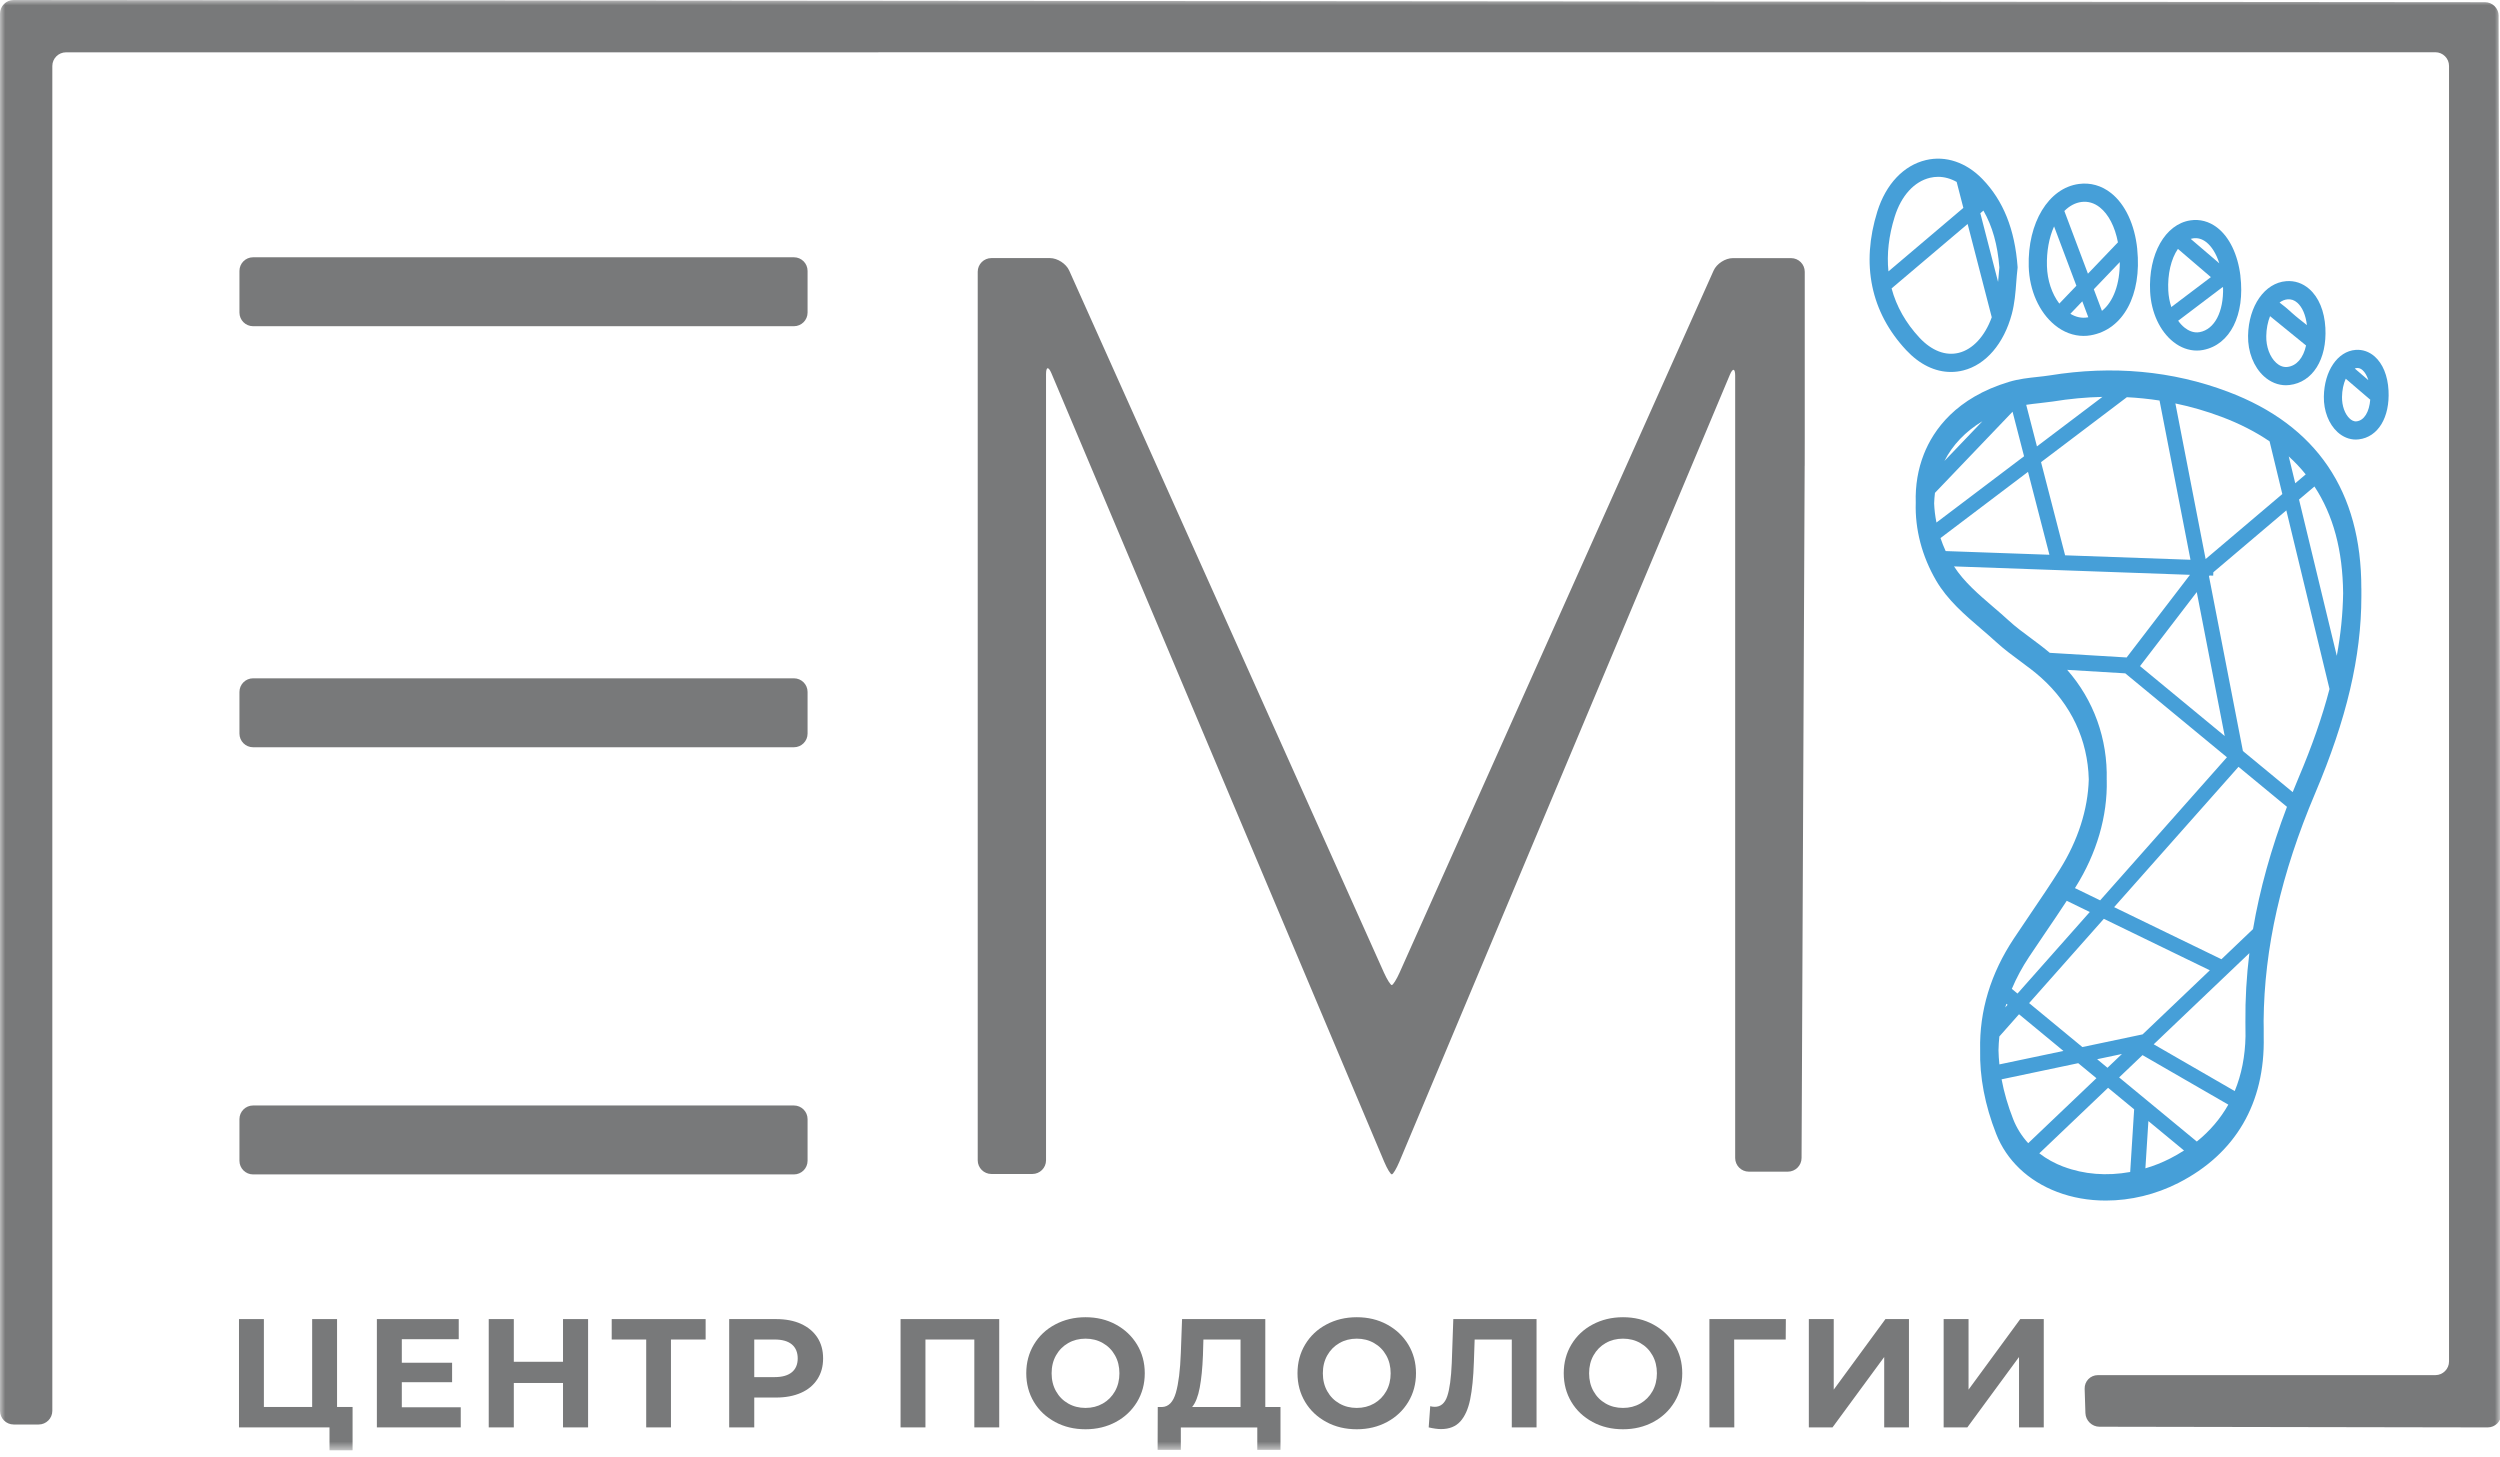 <?xml version="1.0" encoding="UTF-8"?> <svg xmlns="http://www.w3.org/2000/svg" width="235" height="137" viewBox="0 0 235 137" fill="none"><mask id="mask0_1717_467" style="mask-type:luminance" maskUnits="userSpaceOnUse" x="0" y="0" width="235" height="137"><path d="M235 0H0V136.329H235V0Z" fill="white"></path></mask><g mask="url(#mask0_1717_467)"><path d="M33.142 132.255V136.327H30.973V134.175H22.465V123.994H24.805V132.255H29.343V123.994H31.683V132.255H33.138H33.142Z" fill="#78797A"></path><path d="M43.31 132.284V134.175H35.426V123.994H43.121V125.885H37.77V128.097H42.497V129.927H37.77V132.284H43.31Z" fill="#78797A"></path><path d="M55.28 123.994V134.175H52.923V130H48.298V134.175H45.941V123.994H48.298V128.007H52.923V123.994H55.28Z" fill="#78797A"></path><path d="M66.329 125.915H63.07V134.175H60.743V125.915H57.5V123.994H66.329V125.915Z" fill="#78797A"></path><path d="M75.298 124.448C75.961 124.747 76.474 125.175 76.833 125.727C77.193 126.278 77.372 126.933 77.372 127.69C77.372 128.447 77.193 129.089 76.833 129.645C76.474 130.201 75.965 130.629 75.298 130.924C74.635 131.219 73.852 131.369 72.949 131.369H70.9V134.175H68.543V123.994H72.949C73.852 123.994 74.635 124.144 75.298 124.443V124.448ZM74.433 128.991C74.801 128.687 74.985 128.251 74.985 127.69C74.985 127.13 74.801 126.681 74.433 126.373C74.066 126.069 73.527 125.915 72.821 125.915H70.9V129.448H72.821C73.527 129.448 74.066 129.294 74.433 128.991Z" fill="#78797A"></path><path d="M93.927 123.994V134.175H91.587V125.915H86.992V134.175H84.652V123.994H93.931H93.927Z" fill="#78797A"></path><path d="M99.181 133.667C98.334 133.209 97.666 132.585 97.187 131.785C96.708 130.985 96.469 130.086 96.469 129.085C96.469 128.084 96.708 127.186 97.187 126.386C97.666 125.586 98.33 124.957 99.181 124.504C100.032 124.05 100.982 123.819 102.038 123.819C103.095 123.819 104.045 124.046 104.887 124.504C105.73 124.961 106.393 125.586 106.881 126.386C107.364 127.186 107.608 128.084 107.608 129.085C107.608 130.086 107.364 130.985 106.881 131.785C106.397 132.585 105.73 133.213 104.887 133.667C104.045 134.12 103.095 134.351 102.038 134.351C100.982 134.351 100.028 134.125 99.181 133.667ZM103.668 131.93C104.152 131.652 104.532 131.267 104.81 130.775C105.088 130.279 105.225 129.718 105.225 129.09C105.225 128.461 105.088 127.896 104.81 127.404C104.532 126.908 104.152 126.523 103.668 126.249C103.185 125.971 102.642 125.834 102.038 125.834C101.435 125.834 100.896 125.971 100.409 126.249C99.925 126.527 99.544 126.912 99.266 127.404C98.988 127.9 98.852 128.461 98.852 129.09C98.852 129.718 98.988 130.283 99.266 130.775C99.544 131.271 99.925 131.656 100.409 131.93C100.892 132.208 101.435 132.345 102.038 132.345C102.642 132.345 103.181 132.208 103.668 131.93Z" fill="#78797A"></path><path d="M120.366 132.259V136.288H118.185V134.18H110.998V136.288H108.816L108.829 132.259H109.236C109.847 132.237 110.279 131.793 110.532 130.92C110.784 130.047 110.938 128.802 110.998 127.181L111.114 123.994H118.938V132.255H120.362L120.366 132.259ZM112.773 130.449C112.619 131.271 112.38 131.874 112.059 132.259H116.611V125.919H113.12L113.077 127.404C113.03 128.614 112.927 129.632 112.773 130.449Z" fill="#78797A"></path><path d="M124.677 133.667C123.83 133.209 123.163 132.585 122.684 131.785C122.204 130.985 121.965 130.086 121.965 129.085C121.965 128.084 122.204 127.186 122.684 126.386C123.163 125.586 123.826 124.957 124.677 124.504C125.528 124.05 126.478 123.819 127.535 123.819C128.591 123.819 129.541 124.046 130.384 124.504C131.226 124.961 131.889 125.586 132.377 126.386C132.86 127.186 133.104 128.084 133.104 129.085C133.104 130.086 132.86 130.985 132.377 131.785C131.894 132.585 131.226 133.213 130.384 133.667C129.541 134.12 128.591 134.351 127.535 134.351C126.478 134.351 125.524 134.125 124.677 133.667ZM129.164 131.93C129.648 131.652 130.028 131.267 130.307 130.775C130.585 130.279 130.721 129.718 130.721 129.09C130.721 128.461 130.585 127.896 130.307 127.404C130.028 126.908 129.648 126.523 129.164 126.249C128.681 125.971 128.138 125.834 127.535 125.834C126.931 125.834 126.392 125.971 125.905 126.249C125.421 126.527 125.041 126.912 124.763 127.404C124.484 127.9 124.348 128.461 124.348 129.09C124.348 129.718 124.484 130.283 124.763 130.775C125.041 131.271 125.421 131.656 125.905 131.93C126.388 132.208 126.931 132.345 127.535 132.345C128.138 132.345 128.677 132.208 129.164 131.93Z" fill="#78797A"></path><path d="M144.435 123.994V134.175H142.108V125.915H138.617L138.545 128.037C138.498 129.483 138.378 130.65 138.194 131.549C138.01 132.447 137.702 133.136 137.27 133.615C136.838 134.094 136.235 134.334 135.46 134.334C135.14 134.334 134.755 134.282 134.297 134.175L134.442 132.182C134.566 132.22 134.708 132.242 134.866 132.242C135.426 132.242 135.82 131.908 136.042 131.245C136.265 130.582 136.406 129.542 136.466 128.126L136.611 123.994H144.435Z" fill="#78797A"></path><path d="M149.704 133.667C148.857 133.209 148.19 132.585 147.711 131.785C147.232 130.985 146.992 130.086 146.992 129.085C146.992 128.084 147.232 127.186 147.711 126.386C148.19 125.586 148.853 124.957 149.704 124.504C150.556 124.05 151.505 123.819 152.562 123.819C153.618 123.819 154.568 124.046 155.411 124.504C156.254 124.961 156.917 125.586 157.404 126.386C157.888 127.186 158.132 128.084 158.132 129.085C158.132 130.086 157.888 130.985 157.404 131.785C156.921 132.585 156.254 133.213 155.411 133.667C154.568 134.12 153.618 134.351 152.562 134.351C151.505 134.351 150.551 134.125 149.704 133.667ZM154.192 131.93C154.675 131.652 155.056 131.267 155.334 130.775C155.612 130.279 155.749 129.718 155.749 129.09C155.749 128.461 155.612 127.896 155.334 127.404C155.056 126.908 154.675 126.523 154.192 126.249C153.708 125.971 153.165 125.834 152.562 125.834C151.959 125.834 151.42 125.971 150.932 126.249C150.449 126.527 150.068 126.912 149.79 127.404C149.512 127.9 149.375 128.461 149.375 129.09C149.375 129.718 149.512 130.283 149.79 130.775C150.068 131.271 150.449 131.656 150.932 131.93C151.415 132.208 151.959 132.345 152.562 132.345C153.165 132.345 153.704 132.208 154.192 131.93Z" fill="#78797A"></path><path d="M167.853 125.915H163.011L163.024 134.175H160.684V123.994H167.87L167.857 125.915H167.853Z" fill="#78797A"></path><path d="M170.031 123.994H172.371V130.625L177.231 123.994H179.442V134.175H177.115V127.558L172.256 134.175H170.031V123.994Z" fill="#78797A"></path><path d="M182.703 123.994H185.043V130.625L189.903 123.994H192.114V134.175H189.787V127.558L184.928 134.175H182.703V123.994Z" fill="#78797A"></path><path d="M221.965 55.313C221.977 46.193 217.764 39.973 209.439 36.828C204.203 34.848 198.561 34.334 192.675 35.288C192.303 35.344 191.926 35.387 191.533 35.43C190.66 35.524 189.757 35.622 188.859 35.892C183.862 37.393 181.745 40.413 180.847 42.685C180.286 44.101 180.03 45.641 180.081 47.249C180 49.747 180.663 52.28 181.997 54.573C183.063 56.399 184.675 57.781 186.237 59.12C186.711 59.526 187.203 59.95 187.665 60.373C188.376 61.023 189.141 61.588 189.881 62.136C190.549 62.628 191.237 63.137 191.849 63.684C194.694 66.23 196.251 69.549 196.345 73.262C196.268 76.086 195.327 79.012 193.624 81.728C192.73 83.153 191.772 84.56 190.84 85.937C190.322 86.699 189.804 87.46 189.3 88.226C187.122 91.507 186.057 95.028 186.134 98.677C186.074 101.23 186.583 103.891 187.64 106.582C188.615 109.072 190.651 111.009 193.368 112.04C194.784 112.579 196.328 112.853 197.949 112.853C200.285 112.853 202.642 112.28 204.768 111.198C210.145 108.456 212.921 103.699 212.789 97.445C212.793 97.179 212.793 96.91 212.789 96.636C212.785 96.414 212.78 96.195 212.78 95.977C212.836 89.129 214.423 82.122 217.627 74.563C220.583 67.594 221.965 61.721 221.969 56.083V55.783C221.969 55.629 221.969 55.475 221.969 55.321L221.965 55.313ZM205.298 108.148C204.879 108.417 204.439 108.669 203.989 108.9C203.249 109.277 202.471 109.589 201.667 109.824L201.949 105.38L205.298 108.148ZM182.776 43.331C183.546 41.821 184.761 40.55 186.348 39.596L182.776 43.331ZM220.254 55.762C220.224 57.695 220.031 59.629 219.659 61.648L216.108 46.958L217.559 45.73C219.334 48.438 220.215 51.724 220.254 55.766V55.762ZM211.078 97.41C211.043 99.288 210.701 101.021 210.064 102.561L202.449 98.163L211.441 89.595C211.172 91.759 211.048 93.933 211.069 96.063C211.069 96.516 211.069 96.966 211.078 97.41ZM193.975 109.675C193.137 109.358 192.371 108.935 191.695 108.413L198.159 102.253L200.61 104.276L200.238 110.167C198.039 110.565 195.879 110.393 193.979 109.67L193.975 109.675ZM195.353 99.939L197.064 101.35L190.651 107.459C190.035 106.783 189.56 106.022 189.235 105.192C188.743 103.943 188.38 102.689 188.149 101.457L195.353 99.939ZM193.962 98.788L187.943 100.054C187.896 99.609 187.866 99.164 187.858 98.724C187.866 98.287 187.896 97.851 187.939 97.427L189.787 95.34L193.958 98.784L193.962 98.788ZM190.634 44.362L192.645 52.147L182.891 51.801C182.707 51.403 182.549 50.992 182.408 50.577L190.63 44.357L190.634 44.362ZM191.473 41.962L190.463 38.052C190.878 37.988 191.31 37.941 191.729 37.894C192.136 37.851 192.538 37.804 192.953 37.744C194.523 37.487 196.093 37.342 197.628 37.307L191.473 41.962ZM207.33 52.558L204.486 37.923C205.97 38.231 207.437 38.659 208.845 39.19C210.526 39.823 212.036 40.597 213.341 41.487L214.538 46.441L207.326 52.553L207.33 52.558ZM206.496 55.659L209.123 69.186L201.162 62.615L206.492 55.659H206.496ZM215.509 74.456L210.834 70.597L207.643 54.162L207.694 54.098L208.04 54.111L208.053 53.794L214.915 47.976L218.974 64.767C218.29 67.389 217.336 70.122 216.061 73.125C215.873 73.57 215.689 74.011 215.514 74.456H215.509ZM194.121 52.203L191.858 43.442L199.926 37.337C200.961 37.389 201.992 37.496 202.997 37.65L205.906 52.618L194.121 52.199V52.203ZM205.859 54.034L199.904 61.802L192.679 61.366C192.114 60.887 191.52 60.446 190.912 59.993C190.176 59.449 189.479 58.936 188.842 58.35C188.363 57.909 187.858 57.477 187.37 57.058C186.01 55.89 184.603 54.688 183.679 53.242L205.867 54.034H205.859ZM198.728 85.27L210.419 72.082L214.975 75.842C213.486 79.764 212.412 83.632 211.784 87.336L208.815 90.168L198.732 85.274L198.728 85.27ZM195.738 98.42L190.737 94.292L197.761 86.369L207.724 91.208L201.406 97.231L195.742 98.424L195.738 98.42ZM198.03 73.318C198.129 69.459 196.811 65.806 194.313 62.966L199.776 63.295L209.332 71.183L197.414 84.633L195.045 83.482L195.096 83.401C197.098 80.209 198.112 76.719 198.035 73.318H198.03ZM196.439 85.728L189.646 93.394L189.111 92.953C189.543 91.926 190.091 90.912 190.741 89.933C191.25 89.167 191.764 88.41 192.281 87.648C192.901 86.737 193.603 85.706 194.275 84.675L196.439 85.728ZM199.459 99.079L198.103 100.371L197.132 99.566L199.464 99.074L199.459 99.079ZM209.461 103.836C208.721 105.153 207.724 106.321 206.5 107.305L199.198 101.277L201.397 99.181L209.461 103.836ZM215.142 42.903C215.723 43.429 216.258 43.994 216.737 44.593L215.753 45.427L215.142 42.903ZM190.262 42.89L182.027 49.118C181.903 48.511 181.831 47.899 181.809 47.309C181.822 46.967 181.848 46.637 181.886 46.329L189.18 38.702L190.262 42.89ZM188.491 94.703C188.525 94.587 188.559 94.472 188.598 94.356L188.713 94.45L188.491 94.698V94.703Z" fill="#469FD8"></path><path d="M224.521 36.703C224.448 35.317 223.982 34.183 223.216 33.507C222.698 33.054 222.078 32.84 221.424 32.891C219.734 33.02 218.481 34.868 218.442 37.28C218.421 38.619 218.904 39.868 219.738 40.626C220.239 41.079 220.833 41.319 221.449 41.319C221.539 41.319 221.629 41.314 221.719 41.301C223.533 41.092 224.658 39.239 224.521 36.699V36.703ZM222.805 37.541C222.716 38.722 222.236 39.522 221.518 39.607C221.253 39.637 221.026 39.488 220.885 39.359C220.418 38.936 220.136 38.149 220.149 37.31C220.157 36.681 220.282 36.087 220.5 35.599L222.788 37.558L222.805 37.541ZM221.603 34.594C221.774 34.594 221.928 34.658 222.082 34.795C222.309 34.996 222.497 35.325 222.626 35.736L221.347 34.641C221.415 34.615 221.479 34.602 221.548 34.594H221.603Z" fill="#469FD8"></path><path d="M218.586 30.819C218.5 29.24 217.961 27.94 217.067 27.161C216.447 26.618 215.698 26.366 214.902 26.43C212.883 26.592 211.373 28.748 211.318 31.555C211.288 33.069 211.848 34.498 212.811 35.374C213.418 35.922 214.132 36.213 214.881 36.213C214.992 36.213 215.103 36.204 215.215 36.192C217.392 35.935 218.744 33.775 218.586 30.823V30.819ZM215.343 29.317C215.001 29.014 214.646 28.706 214.278 28.44C214.517 28.261 214.774 28.158 215.039 28.137C215.364 28.111 215.672 28.213 215.942 28.453C216.421 28.872 216.742 29.63 216.849 30.562C216.584 30.348 216.314 30.134 216.049 29.925C215.963 29.856 215.878 29.784 215.788 29.711C215.642 29.587 215.493 29.454 215.339 29.322L215.343 29.317ZM216.767 32.483C216.511 33.659 215.873 34.391 215.018 34.493C214.56 34.549 214.192 34.314 213.961 34.104C213.367 33.561 213.007 32.598 213.029 31.584C213.041 30.909 213.166 30.271 213.384 29.719L216.772 32.478L216.767 32.483Z" fill="#469FD8"></path><path d="M210.598 25.916C210.354 23.914 209.554 22.263 208.403 21.386C207.651 20.812 206.786 20.581 205.897 20.714C203.527 21.069 201.935 23.884 202.111 27.409C202.209 29.372 203.031 31.143 204.31 32.149C204.977 32.675 205.738 32.953 206.504 32.953C206.701 32.953 206.898 32.936 207.09 32.897C209.631 32.414 211.043 29.608 210.594 25.916H210.598ZM208.925 26.99L208.968 27.028C209.028 29.312 208.172 30.955 206.774 31.22C206.183 31.332 205.683 31.058 205.366 30.81C205.14 30.634 204.934 30.412 204.746 30.151L208.921 26.99H208.925ZM205.927 22.455C205.999 22.434 206.076 22.417 206.149 22.404C206.573 22.34 206.988 22.455 207.368 22.746C207.899 23.152 208.331 23.854 208.613 24.752L205.927 22.455ZM207.826 26.049L204.104 28.863C203.942 28.376 203.848 27.849 203.818 27.323C203.741 25.775 204.079 24.329 204.725 23.396L207.822 26.049H207.826Z" fill="#469FD8"></path><path d="M200.903 23.418C200.668 21.116 199.769 19.196 198.439 18.148C197.545 17.442 196.501 17.147 195.419 17.292C192.566 17.668 190.581 20.937 190.7 25.056C190.765 27.298 191.68 29.351 193.147 30.553C193.964 31.225 194.906 31.576 195.864 31.576C196.082 31.576 196.3 31.558 196.514 31.52C199.581 30.994 201.344 27.738 200.899 23.418H200.903ZM199.26 24.633C199.273 26.686 198.666 28.354 197.583 29.223L196.818 27.191L199.26 24.637V24.633ZM195.735 28.32L196.3 29.822C196.279 29.826 196.253 29.83 196.232 29.834C195.68 29.929 195.137 29.813 194.615 29.497L195.74 28.32H195.735ZM194.05 19.833C194.525 19.354 195.077 19.063 195.646 18.986C196.266 18.905 196.852 19.072 197.382 19.491C198.199 20.137 198.803 21.3 199.085 22.78L196.266 25.728L194.05 19.837V19.833ZM195.184 26.857L193.575 28.538C192.869 27.61 192.45 26.34 192.412 25.009C192.373 23.645 192.608 22.34 193.083 21.283L195.179 26.857H195.184Z" fill="#469FD8"></path><path d="M189.654 25.096C189.398 21.567 188.315 18.864 186.348 16.832C184.825 15.258 182.887 14.607 181.035 15.048C178.943 15.544 177.279 17.302 176.474 19.865C174.917 24.84 175.854 29.349 179.182 32.912C180.436 34.255 181.89 34.965 183.387 34.965C183.772 34.965 184.162 34.918 184.547 34.82C186.66 34.294 188.367 32.309 189.111 29.515C189.376 28.519 189.458 27.509 189.53 26.517C189.564 26.093 189.594 25.67 189.646 25.25L189.654 25.152V25.092V25.096ZM187.943 25.122C187.896 25.546 187.862 25.978 187.828 26.405C187.828 26.435 187.823 26.465 187.819 26.5L186.151 20.044L186.442 19.796C187.284 21.264 187.776 23.017 187.939 25.122H187.943ZM184.957 21.054L187.225 29.823C186.57 31.62 185.445 32.835 184.132 33.164C182.891 33.477 181.578 32.972 180.431 31.744C179.144 30.362 178.263 28.805 177.809 27.111L184.957 21.054ZM184.564 19.535L177.514 25.511C177.347 23.886 177.544 22.158 178.1 20.378C178.716 18.402 179.927 17.067 181.42 16.712C181.672 16.652 181.929 16.622 182.181 16.622C182.771 16.622 183.362 16.785 183.926 17.101L184.555 19.54L184.564 19.535Z" fill="#469FD8"></path><path d="M74.628 103.915H23.791C23.082 103.915 22.508 104.49 22.508 105.198V109.113C22.508 109.821 23.082 110.396 23.791 110.396H74.628C75.337 110.396 75.912 109.821 75.912 109.113V105.198C75.912 104.49 75.337 103.915 74.628 103.915Z" fill="#78797A"></path><path d="M74.628 63.761H23.791C23.082 63.761 22.508 64.335 22.508 65.044V68.958C22.508 69.667 23.082 70.242 23.791 70.242H74.628C75.337 70.242 75.912 69.667 75.912 68.958V65.044C75.912 64.335 75.337 63.761 74.628 63.761Z" fill="#78797A"></path><path d="M74.628 24.184H23.791C23.082 24.184 22.508 24.758 22.508 25.467V29.381C22.508 30.09 23.082 30.664 23.791 30.664H74.628C75.337 30.664 75.912 30.09 75.912 29.381V25.467C75.912 24.758 75.337 24.184 74.628 24.184Z" fill="#78797A"></path><path d="M169.642 43.788C169.642 43.082 169.646 41.927 169.646 41.221V25.547C169.646 24.841 169.069 24.264 168.363 24.264H162.883C162.177 24.264 161.365 24.79 161.078 25.436L131.561 91.425C131.275 92.071 130.941 92.597 130.826 92.597C130.71 92.597 130.381 92.071 130.09 91.425L100.505 25.432C100.214 24.786 99.401 24.26 98.695 24.26H93.19C92.484 24.26 91.906 24.837 91.906 25.543V109.071C91.906 109.777 92.484 110.354 93.19 110.354H97.044C97.75 110.354 98.327 109.777 98.327 109.071V35.177C98.327 34.471 98.55 34.424 98.828 35.074L130.115 109.208C130.389 109.858 130.71 110.389 130.83 110.389C130.95 110.389 131.266 109.854 131.54 109.204L162.609 35.224C162.883 34.574 163.106 34.616 163.106 35.322V108.853C163.106 109.559 163.683 110.136 164.389 110.136H168.059C168.765 110.136 169.347 109.559 169.347 108.853L169.638 43.784L169.642 43.788Z" fill="#78797A"></path><path d="M234.876 1.489C234.876 0.783 234.294 0.205 233.588 0.205L1.283 0C0.578 0 0 0.578 0 1.283V3.636C0 4.342 0 4.919 0 4.919C0 4.919 0 5.497 0 6.203V132.62C0 133.326 0.578 133.903 1.283 133.903H3.636C4.342 133.903 4.919 133.326 4.919 132.62V6.203C4.919 5.497 5.497 4.919 6.203 4.919L228.926 4.911C229.631 4.911 230.209 5.488 230.209 6.194V127.978C230.209 128.684 229.631 129.262 228.926 129.262H197.202C196.496 129.262 195.935 129.839 195.957 130.545L196.029 132.829C196.051 133.535 196.645 134.113 197.351 134.113L233.841 134.177C234.547 134.177 235.124 133.604 235.12 132.898L234.872 1.493L234.876 1.489Z" fill="#78797A"></path></g></svg> 